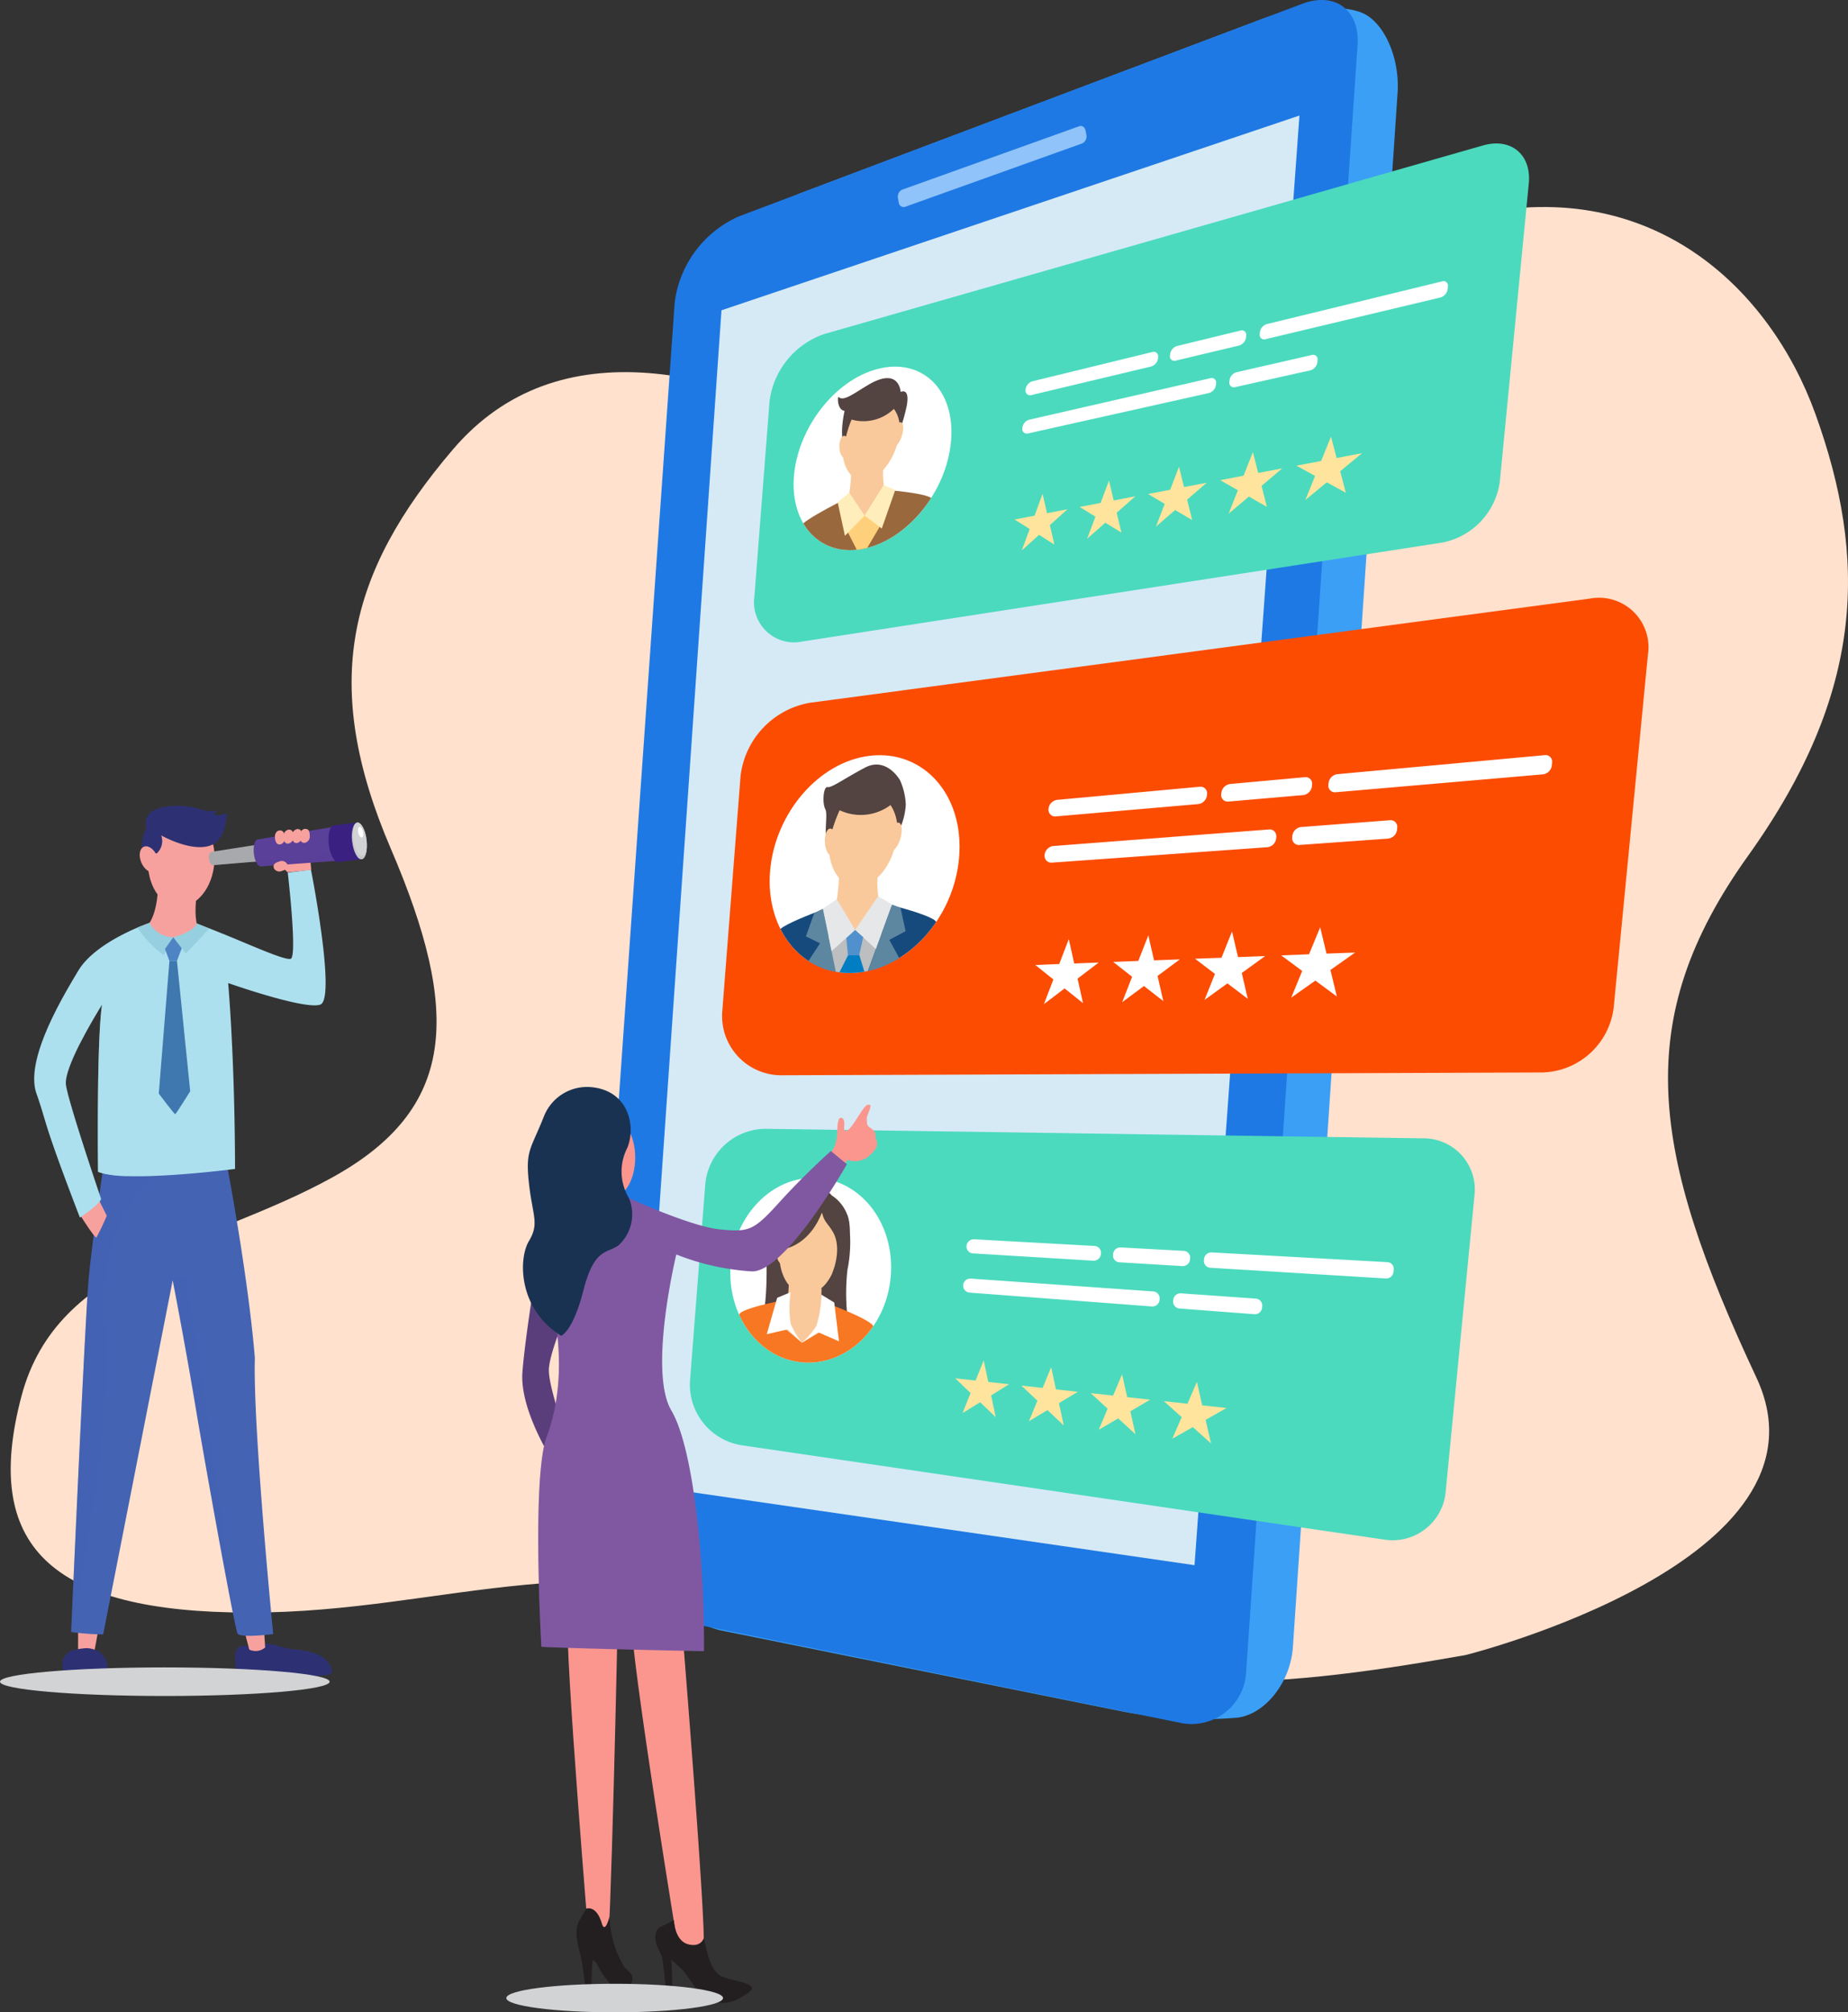 <svg xmlns="http://www.w3.org/2000/svg" xmlns:xlink="http://www.w3.org/1999/xlink" width="189.928" height="206.752" viewBox="0 0 189.928 206.752"><rect x="0" y="0" width="189.928" height="206.752" fill="#333333" stroke="none"/><defs><style>.a{fill:#ffe1cd;}.b{fill:#3b9ff6;}.c{fill:#1f79e4;}.d{fill:#d6eaf5;}.e{fill:#8fc3f9;}.f{fill:#4bdabe;}.g{fill:#ffe49d;}.h{fill:#fff;}.i{clip-path:url(#a);}.j{fill:#9a683d;}.k,.l{fill:#f9c99b;}.ad,.aj,.am,.ar,.l{opacity:0.3;}.m{fill:#534341;}.n{fill:#ffd07b;}.o{fill:#feb;}.p{fill:#fc4c02;}.q{clip-path:url(#b);}.r{fill:#174a7c;}.av,.s{fill:#bcbec0;}.t{fill:#5d87a1;}.u{fill:#e6e7e8;}.v{fill:#5091cd;}.w{fill:#007dc3;}.x{clip-path:url(#c);}.y{fill:#f87723;}.z{fill:#fb968f;}.aa{fill:#231f20;}.ab{fill:#5a3e7b;}.ac,.ad{fill:#8058a1;}.ae{fill:#1a3252;}.af{fill:#d1d3d4;}.ag{fill:#2d3174;}.ah,.am{fill:#f7a19e;}.ai,.aj{fill:#4463b3;}.ak,.al{fill:#ade0ee;}.al,.av{opacity:0.5;}.an{fill:#96cfdf;}.ao{fill:#4e84c4;}.ap{fill:#3f77af;}.aq,.ar{fill:#a7a9ac;}.as,.at{fill:#5a4099;}.at{opacity:0.2;}.au{fill:#392081;}</style><clipPath id="a"><path d="M662.357,139.91c-.435,5.276-4.572,10.257-9.084,11.116-4.35.826-7.451-2.511-7.068-7.44s4.155-9.873,8.554-11.035C659.323,131.341,662.8,134.623,662.357,139.91Z" transform="translate(-646.173 -132.3)"/></clipPath><clipPath id="b"><path d="M658.974,250.548c-.524,6.36-5.5,11.68-10.928,11.89-5.239.2-8.977-4.457-8.505-10.419s5.007-11.3,10.3-11.894C655.332,239.506,659.5,244.17,658.974,250.548Z" transform="translate(-639.501 -240.07)"/></clipPath><clipPath id="c"><path d="M645.014,367.425c-.446,5.4-4.657,9.339-9.258,8.834-4.439-.487-7.6-4.959-7.2-10.017s4.244-9.07,8.727-8.918C641.932,357.485,645.46,362.013,645.014,367.425Z" transform="translate(-628.518 -357.319)"/></clipPath></defs><g transform="translate(-425.91 -30.13)"><path class="a" d="M578.41,236.6s38.722-9.663,29.89-28.514c-10.9-23.268-12.947-36.706-.846-53.614s12.237-30.649,6.9-45.418c-4.6-12.72-16.8-24.9-36.155-20.2s-44.528,32.942-60.127,24.219-32.926-13.011-43.742-.332-13.645,24.086-6.383,40.994,6.767,26.755-6.05,33.816-28.217,8.458-31.91,22.475c-4.034,15.3,2.874,22.209,23.444,22.209s34.4-7.838,62.232.616S557.3,240.333,578.41,236.6Z" transform="translate(-1.878 -36.425)"/><g transform="translate(425.91 30.13)"><g transform="translate(60.422)"><path class="b" d="M668.566,207.942a43.183,43.183,0,0,1-11.676-.606l-41.462-8.362a7.822,7.822,0,0,1-6.057-7.874L617.047,60.23a11.033,11.033,0,0,1,6.537-8.894l47.446-17.9c3.384-1.275,8.011-1.574,10.286-.665s3.934,4.611,3.691,8.229L674.248,200.685C674,204.291,671.445,207.561,668.566,207.942Z" transform="translate(-601.792 -31.466)"/><path class="c" d="M656.49,201.853a5.622,5.622,0,0,1-6.891,5.262l-54.768-11.133a7.728,7.728,0,0,1-5.98-7.878l8.9-126.856a11.21,11.21,0,0,1,6.61-8.89l57.876-21.833c3.385-1.275,5.947.636,5.7,4.249Z" transform="translate(-588.835 -30.13)"/><path class="d" d="M660.389,211.269,603.42,203l8.351-120.662,59.4-20.009Z" transform="translate(-598.043 -50.458)"/><g transform="translate(31.858 12.94)"><path class="e" d="M693.874,65.263c.3-.118.6.085.664.457l.081.409a.815.815,0,0,1-.413.889L676,73.536a.515.515,0,0,1-.667-.457l-.074-.413a.8.8,0,0,1,.413-.885Z" transform="translate(-675.247 -65.229)"/></g><g transform="translate(10.47 14.741)"><g transform="translate(6.622)"><path class="f" d="M711.824,104.871a7.388,7.388,0,0,1-5.9,6.242l-65.762,10.165a4.119,4.119,0,0,1-4.951-4.59l1.56-20.09a8.425,8.425,0,0,1,5.648-6.916L710.1,70.314c2.876-.822,4.992.94,4.7,3.915Z" transform="translate(-635.195 -70.112)"/><g transform="translate(26.761 14.149)"><g transform="translate(0 15.968)"><path class="g" d="M710.652,167.75l.461,1.984,2.105-.4-1.814,1.63.465,2-1.574-1-1.777,1.6.811-2.2-1.548-.981,2.054-.391Z" transform="translate(-707.78 -161.869)"/><path class="g" d="M728.919,164.07l.487,2.035,2.219-.424-1.913,1.685.49,2.046-1.659-1.018-1.869,1.644.852-2.267-1.626-1,2.157-.409Z" transform="translate(-719.219 -159.546)"/><path class="g" d="M748.155,160.2l.516,2.087,2.337-.446-2.017,1.74.52,2.1-1.751-1.036-1.972,1.7.9-2.33-1.718-1.018,2.278-.431Z" transform="translate(-731.259 -157.103)"/><path class="g" d="M768.459,156.12l.542,2.138,2.474-.468-2.127,1.8.549,2.157-1.851-1.058-2.083,1.755.951-2.4L765.1,159l2.4-.457Z" transform="translate(-743.967 -154.527)"/><path class="g" d="M789.9,151.8l.579,2.2,2.618-.5-2.253,1.862.583,2.212-1.961-1.077-2.2,1.818,1-2.474-1.917-1.054,2.54-.483Z" transform="translate(-757.383 -151.8)"/></g><g transform="translate(0.787)"><g transform="translate(0.336)"><path class="h" d="M776.124,113.732a1.011,1.011,0,0,1,.719-.837l18.006-4.387a.452.452,0,0,1,.594.512l-.029.306a1.016,1.016,0,0,1-.723.833l-17.984,4.288a.461.461,0,0,1-.6-.516Z" transform="translate(-752.036 -108.489)"/><path class="h" d="M751.1,124.64a1.017,1.017,0,0,1,.719-.837l6.5-1.585a.456.456,0,0,1,.6.516l-.015.188a1.012,1.012,0,0,1-.719.833l-6.5,1.548a.461.461,0,0,1-.6-.516Z" transform="translate(-736.24 -117.144)"/><path class="h" d="M710.83,132.042a1.007,1.007,0,0,1,.715-.837l12.307-3a.459.459,0,0,1,.6.516l-.011.14a1.007,1.007,0,0,1-.719.833l-12.292,2.931a.465.465,0,0,1-.6-.52Z" transform="translate(-710.824 -120.926)"/></g><g transform="translate(0 7.575)"><path class="h" d="M729.818,136.209a.988.988,0,0,1-.723.822l-18.574,4.151a.47.47,0,0,1-.6-.527l.007-.063a.983.983,0,0,1,.719-.826l18.589-4.255a.464.464,0,0,1,.6.524Z" transform="translate(-709.914 -133.115)"/><path class="h" d="M776.685,129.8a.992.992,0,0,1-.723.822l-7.716,1.722a.466.466,0,0,1-.6-.527l.015-.177a.992.992,0,0,1,.723-.826l7.724-1.766a.461.461,0,0,1,.6.524Z" transform="translate(-746.359 -129.036)"/></g></g></g><path class="h" d="M662.357,139.91c-.435,5.276-4.572,10.257-9.084,11.116-4.35.826-7.451-2.511-7.068-7.44s4.155-9.873,8.554-11.035C659.323,131.341,662.8,134.623,662.357,139.91Z" transform="translate(-642.125 -109.372)"/><g transform="translate(4.047 22.928)"><g class="i"><path class="j" d="M659.247,167.174c-1.121-.63-6.566-.944-6.566-.944s-5.442,2.6-6.589,3.65-1.523,8.682-1.523,8.682l14.895-2.533S660.379,167.808,659.247,167.174Z" transform="translate(-645.161 -153.721)"/><g transform="translate(4.559 1.181)"><g transform="translate(0.354 9.382)"><path class="k" d="M659.5,165.691s.859-.936,1-4.229a3.158,3.158,0,0,0,3.292-.512,8.619,8.619,0,0,0,.608,3.668l-2.573,2.242Z" transform="translate(-659.5 -160.95)"/><path class="l" d="M665.431,161.315c0-.225.007-.365.007-.365a3.159,3.159,0,0,1-3.292.512c-.007.17-.015.324-.026.483v0S663.613,163.571,665.431,161.315Z" transform="translate(-661.154 -160.95)"/></g><g transform="translate(0.477 1.877)"><path class="k" d="M665.676,144.212c-.192,2.371-1.674,4.583-3.289,4.937-1.593.35-2.721-1.246-2.533-3.561s1.619-4.524,3.219-4.929C664.7,140.245,665.868,141.838,665.676,144.212Z" transform="translate(-659.834 -140.593)"/></g><path class="m" d="M659.185,142.47a11.494,11.494,0,0,1,.756-2.71,4.5,4.5,0,0,0,4.347-1.1,3.1,3.1,0,0,1,.531,2.426,20.123,20.123,0,0,0,.778-2.669c.391-2.02-.616-1.493-.616-1.493s-.107-2.643-3.337-.723c-1.615.962-2.522,1.714-3.056,1.235-.081-.074-.155,1.32.634,1.431C659.226,138.868,658.658,141.216,659.185,142.47Z" transform="translate(-658.54 -135.502)"/><g transform="translate(0.143 4.538)"><path class="k" d="M674.546,149.074c-.188.693-.568,1.242-.848,1.235s-.354-.575-.166-1.261.568-1.246.848-1.239S674.734,148.381,674.546,149.074Z" transform="translate(-668.082 -147.81)"/><path class="k" d="M658.947,152.961c.081.612.365,1,.645.863s.446-.745.369-1.364-.369-1-.649-.859S658.87,152.349,658.947,152.961Z" transform="translate(-658.928 -150.185)"/></g></g><g transform="translate(4.53 12.166)"><path class="n" d="M661.913,178.156l2.6-4.406-2.245.018-2.157.87Z" transform="translate(-659.502 -170.635)"/><path class="o" d="M667.925,165.3l1.187.512-1.383,3.956-1.77-1.335Z" transform="translate(-663.195 -165.3)"/><path class="o" d="M659.655,167.44l-1.195.981.748,3.447,2.017-2.083Z" transform="translate(-658.46 -166.651)"/></g></g></g></g><g transform="translate(3.326 46.707)"><path class="p" d="M717.885,238.329a7.581,7.581,0,0,1-7.348,6.692l-78.083.288a6.089,6.089,0,0,1-6.179-6.655l1.869-24.057a8.673,8.673,0,0,1,7.16-7.565l80.1-10.692a5.087,5.087,0,0,1,5.995,5.781Z" transform="translate(-626.255 -196.281)"/><g transform="translate(32.188 16.13)"><g transform="translate(0 17.693)"><path class="h" d="M717,291.31l.553,2.507,2.522-.1-2.175,1.655.56,2.518-1.891-1.512-2.127,1.615.973-2.536-1.854-1.486,2.455-.1Z" transform="translate(-713.56 -290.097)"/><path class="h" d="M738.873,290.27l.586,2.57,2.651-.1-2.289,1.7.59,2.584-1.987-1.548-2.238,1.659,1.021-2.607L735.26,293l2.581-.1Z" transform="translate(-727.259 -289.441)"/><path class="h" d="M761.875,289.18l.616,2.636,2.791-.111-2.407,1.744.619,2.655-2.09-1.589-2.356,1.7,1.073-2.673-2.05-1.559,2.721-.1Z" transform="translate(-741.66 -288.752)"/><path class="h" d="M786.107,288.02l.649,2.706,2.942-.111-2.537,1.792.656,2.721-2.208-1.63-2.478,1.751,1.128-2.743-2.161-1.6,2.861-.111Z" transform="translate(-756.831 -288.02)"/></g><g transform="translate(0.952)"><g transform="translate(0.398)"><path class="h" d="M795.273,242.9a1.041,1.041,0,0,1,.907-.907l21.31-1.954a.669.669,0,0,1,.752.756l-.029.317a1.045,1.045,0,0,1-.911.9l-21.292,1.84a.676.676,0,0,1-.756-.759Z" transform="translate(-766.483 -240.031)"/><path class="h" d="M765.383,247.786a1.038,1.038,0,0,1,.9-.907l7.669-.7a.672.672,0,0,1,.756.756l-.018.184a1.037,1.037,0,0,1-.907.9l-7.661.664a.678.678,0,0,1-.759-.759Z" transform="translate(-747.613 -243.907)"/><path class="h" d="M717.229,251.107a1.03,1.03,0,0,1,.9-.907l14.637-1.346a.675.675,0,0,1,.759.756l-.011.125a1.034,1.034,0,0,1-.9.9L717.989,251.9a.683.683,0,0,1-.763-.759Z" transform="translate(-717.223 -245.599)"/></g><g transform="translate(0 6.692)"><path class="h" d="M739.944,261.7a1.019,1.019,0,0,1-.907.892l-22.128,1.585a.694.694,0,0,1-.763-.771l0-.037a1.015,1.015,0,0,1,.9-.9l22.151-1.7a.681.681,0,0,1,.756.767Z" transform="translate(-716.143 -259.818)"/><path class="h" d="M795.934,259.181a1.026,1.026,0,0,1-.911.892l-9.1.653a.689.689,0,0,1-.759-.771l.015-.17a1.026,1.026,0,0,1,.907-.9l9.114-.7a.682.682,0,0,1,.756.767Z" transform="translate(-759.715 -258.183)"/></g></g></g><path class="h" d="M658.974,250.548c-.524,6.36-5.5,11.68-10.928,11.89-5.239.2-8.977-4.457-8.505-10.419s5.007-11.3,10.3-11.894C655.332,239.506,659.5,244.17,658.974,250.548Z" transform="translate(-634.617 -223.926)"/><g transform="translate(4.884 16.144)"><g class="q"><path class="r" d="M655.241,282c-1.346-.977-7.9-2.371-7.9-2.371s-6.551,2.164-7.934,3.244-1.84,10.342-1.84,10.342l17.925-.358S656.6,282.985,655.241,282Z" transform="translate(-638.282 -265.045)"/><g transform="translate(5.532 0.956)"><g transform="translate(0.392 11.56)"><path class="k" d="M655.57,279.033s1.032-.988,1.2-4.988a3.732,3.732,0,0,0,3.956-.015,11.42,11.42,0,0,0,.734,4.6l-3.1,2.264Z" transform="translate(-655.57 -274.026)"/><path class="l" d="M662.722,274.466c0-.276.007-.446.007-.446a3.732,3.732,0,0,1-3.956.015c-.008.2-.022.394-.033.582h0S660.532,276.885,662.722,274.466Z" transform="translate(-657.571 -274.02)"/></g><g transform="translate(0.542 2.279)"><path class="k" d="M663,253.688c-.232,2.865-2.013,5.291-3.956,5.423-1.917.129-3.27-2.031-3.049-4.826s1.95-5.235,3.875-5.427C661.825,248.659,663.237,250.823,663,253.688Z" transform="translate(-655.976 -248.846)"/></g><path class="m" d="M661.394,246.829a4.265,4.265,0,0,1,.634,3.064,7,7,0,0,0,.936-3.115,6.859,6.859,0,0,0-.593-2.5s-1.386-2.47-3.609-1.29c-2.19,1.161-3.41,2.083-3.838,1.995s-.564,1.633-.236,2.256-.288,2.913.372,3.514a16.441,16.441,0,0,1,1.1-3.392A5.116,5.116,0,0,0,661.394,246.829Z" transform="translate(-654.505 -242.664)"/><g transform="translate(0.141 5.967)"><path class="k" d="M673.688,260.431c-.228.811-.686,1.416-1.021,1.353s-.424-.767-.2-1.574.686-1.416,1.021-1.357S673.912,259.624,673.688,260.431Z" transform="translate(-665.908 -258.849)"/><path class="k" d="M654.911,262.144c.092.763.439,1.29.774,1.176s.538-.829.442-1.6-.442-1.29-.778-1.172S654.819,261.385,654.911,262.144Z" transform="translate(-654.889 -259.914)"/></g></g><g transform="translate(3.653 14.485)"><path class="s" d="M657.646,299.47l3.506-9.63-5.552.284Z" transform="translate(-653.318 -285.976)"/><path class="t" d="M665.755,281.67l-4.6,12.642,5.545-6.743-1.235-2.264,1.674-.892-.52-2.393Z" transform="translate(-656.822 -280.818)"/><path class="u" d="M665.7,279.36l1.434.852-1.67,4.579-2.127-1.961Z" transform="translate(-658.204 -279.36)"/><path class="t" d="M651.22,282.85l2.518,12.207-4.328-6.334,1.526-2.319-1.453-.712.859-2.393Z" transform="translate(-649.41 -281.563)"/><path class="u" d="M655.758,280.21l-1.438.973.9,4.358,2.426-2.175Z" transform="translate(-652.51 -279.897)"/><path class="v" d="M662.195,291.336l-1.161.052-.173-1.784.914-.833.826.745Z" transform="translate(-656.639 -285.301)"/><path class="w" d="M660.553,295.73l-1.161.052-1.132,2.249,1.066,5.158,1.91-5.235Z" transform="translate(-654.997 -289.695)"/></g></g></g></g><g transform="translate(0 101.234)"><path class="f" d="M694.921,380.937a5.476,5.476,0,0,1-6.286,4.922l-66.1-9.7a6.307,6.307,0,0,1-5.28-6.61l1.571-20.215a6.262,6.262,0,0,1,6.234-5.685l67.594.981a5.257,5.257,0,0,1,5.228,5.844Z" transform="translate(-617.233 -343.648)"/><g transform="translate(27.292 11.351)"><g transform="translate(0 12.44)"><path class="g" d="M694.176,408.18l.468,2.219,2.138.236-1.843,1.147.472,2.238-1.6-1.537L692,413.6l.826-2.061-1.571-1.512,2.083.229Z" transform="translate(-691.26 -408.18)"/><path class="g" d="M712.724,410.08l.494,2.282,2.249.247-1.943,1.169.5,2.293-1.681-1.582-1.9,1.147.866-2.112-1.648-1.552,2.186.24Z" transform="translate(-702.876 -409.379)"/><path class="g" d="M732.226,412.08l.523,2.345,2.367.254-2.042,1.2.524,2.356-1.773-1.63-2,1.172.911-2.168-1.737-1.6,2.3.254Z" transform="translate(-715.086 -410.642)"/><path class="g" d="M752.779,414.18l.549,2.411,2.5.273-2.153,1.22.557,2.422-1.873-1.678-2.105,1.191.959-2.216-1.832-1.644,2.43.265Z" transform="translate(-727.952 -411.968)"/></g><g transform="translate(0.805)"><g transform="translate(0.343)"><path class="h" d="M760.56,378.776a.754.754,0,0,1,.785-.678l18.058,1a.689.689,0,0,1,.653.759l-.022.243a.755.755,0,0,1-.789.675l-18.043-1.1a.7.7,0,0,1-.656-.763Z" transform="translate(-736.147 -376.748)"/><path class="h" d="M735.217,377.376A.751.751,0,0,1,736,376.7l6.478.358a.694.694,0,0,1,.656.759l-.011.129a.751.751,0,0,1-.785.675l-6.47-.391a.7.7,0,0,1-.66-.763Z" transform="translate(-720.15 -375.864)"/><path class="h" d="M694.376,375.116a.749.749,0,0,1,.782-.678l12.38.686a.694.694,0,0,1,.656.759l-.007.081a.745.745,0,0,1-.782.675l-12.369-.752a.7.7,0,0,1-.66-.763Z" transform="translate(-694.373 -374.437)"/></g><g transform="translate(0 4.033)"><path class="h" d="M713.628,387.581a.737.737,0,0,1-.785.664l-18.737-1.423a.717.717,0,0,1-.66-.774v0a.733.733,0,0,1,.778-.667l18.755,1.32a.711.711,0,0,1,.656.771Z" transform="translate(-693.443 -385.375)"/><path class="h" d="M761.121,390.979a.739.739,0,0,1-.785.664l-7.7-.586a.709.709,0,0,1-.653-.774l.011-.118a.742.742,0,0,1,.785-.667l7.7.542a.7.7,0,0,1,.653.771Z" transform="translate(-730.4 -387.976)"/></g></g></g><path class="h" d="M645.014,367.425c-.446,5.4-4.657,9.339-9.258,8.834-4.439-.487-7.6-4.959-7.2-10.017s4.244-9.07,8.727-8.918C641.932,357.485,645.46,362.013,645.014,367.425Z" transform="translate(-624.358 -352.279)"/><g transform="translate(4.161 5.04)"><g class="x"><path class="m" d="M637.458,368.384s.306,5.951-.553,7.834,7.429,3.112,9.1.671a21.874,21.874,0,0,1-.188-6.142,14.367,14.367,0,0,0,.037-5.512,3.185,3.185,0,0,0-4.181-1.331C638.771,364.989,637.406,366.268,637.458,368.384Z" transform="translate(-633.774 -361.294)"/><g transform="translate(-0.508 10.858)"><path class="y" d="M642.193,393.085c-1.139-1.007-6.706-2.935-6.706-2.935s-5.549.955-6.721,1.711-1.626,9.49-1.626,9.49l15.2,1.983S643.347,394.1,642.193,393.085Z" transform="translate(-627.14 -388.904)"/><g transform="translate(4.262)"><g transform="translate(1.254)"><path class="k" d="M642.1,390.909s.874-.719,1.018-4.129a3.31,3.31,0,0,0,3.355.49,10.533,10.533,0,0,0,.616,4.041l-2.625,1.548Z" transform="translate(-642.1 -386.776)"/><path class="l" d="M648.147,387.644c0-.236.007-.383.007-.383a3.31,3.31,0,0,1-3.355-.49c-.007.173-.018.336-.03.5h0S646.293,389.443,648.147,387.644Z" transform="translate(-643.786 -386.77)"/></g><g transform="translate(0 0.892)"><path class="h" d="M641.152,389.19a11.08,11.08,0,0,0,0,3.241,8.825,8.825,0,0,0,1.158,1.954l-1.467-1.372-2.146.49,1.069-3.738Z" transform="translate(-638.7 -389.19)"/><path class="h" d="M650.5,389.88a11,11,0,0,1-.531,3.23,8.2,8.2,0,0,1-1.467,1.707l1.681-1.069,2.124.922-.487-3.985Z" transform="translate(-644.887 -389.626)"/></g></g></g><g transform="translate(3.683 0.991)"><g transform="translate(1.022 2.252)"><path class="k" d="M648.148,370.662c-.2,2.426-1.707,4.284-3.351,4.151-1.622-.133-2.769-2.16-2.581-4.531s1.652-4.244,3.278-4.166C647.148,366.19,648.343,368.229,648.148,370.662Z" transform="translate(-641.857 -366.114)"/><g transform="translate(0 3.209)"><path class="k" d="M657.175,377.181c-.192.664-.579,1.125-.866,1.029s-.361-.712-.17-1.379.579-1.128.863-1.032S657.367,376.514,657.175,377.181Z" transform="translate(-650.594 -375.429)"/><path class="k" d="M641.3,376.138c.077.667.372,1.161.656,1.106s.454-.645.376-1.316-.372-1.165-.66-1.106S641.22,375.471,641.3,376.138Z" transform="translate(-641.278 -374.817)"/></g></g><path class="m" d="M644.256,362.577c-.022-.114-1.006,3.381-4.369,3.849,0,0-1.113.494-1.183,1.357,0,0-1.121-4.509,1.994-6.7,3.189-2.249,4.546-.269,4.546-.269a4.051,4.051,0,0,1,1.84,3.775,7.87,7.87,0,0,1-1.781,4.236s1.106-2.544.044-4.3C644.795,363.617,644.481,363.554,644.256,362.577Z" transform="translate(-638.508 -360.006)"/></g></g></g></g></g></g><g transform="translate(52.036 111.686)"><g transform="translate(1.638)"><g transform="translate(4.65 54.541)"><g transform="translate(6.59 0.21)"><path class="z" d="M606.745,480.8s2.6,31.991,2.231,33.181a2.018,2.018,0,0,1-2.787-.944s-4.76-29.159-4.586-32.514Z" transform="translate(-601.597 -480.52)"/><path class="aa" d="M613.2,566c.361,1.666.7,3.55,1.987,4.033s3.838.7,2.621,1.578-2.3,1.4-3.827.878-2.29-2.632-3.215-3.418-.9-.833-.9-.833l.162,4.513h-.667a43.173,43.173,0,0,0-.45-4.726c-.24-.7-1.191-1.928-.387-3.023l1.6-.8s.063,2.087,1.442,2.463S613.2,566,613.2,566Z" transform="translate(-605.773 -533.349)"/></g><path class="z" d="M588.876,480.459s-.693,33.148-1.113,34.321c0,0-1.39.553-1.726-.2,0,0-2.614-31.29-2.286-34.634Z" transform="translate(-583.723 -479.95)"/><path class="aa" d="M589.635,561.7a10.55,10.55,0,0,0,1.552,5.272c.439.395.878.7.789,1.272a1.183,1.183,0,0,1-1.884.789,7.86,7.86,0,0,1-1.711-2.367c-.483-.7-.483-.35-.483-.35a17.808,17.808,0,0,0,0,3.812h-.63s-.28-2.621-.5-3.849-.962-3.023-.173-4.251l.645-1.106s1.029-.417,1.6,1.508C589.186,563.609,589.635,561.7,589.635,561.7Z" transform="translate(-585.312 -531.047)"/></g><g transform="translate(0 1.807)"><path class="ab" d="M573.08,373.97s-1.652,9.792-1.95,13.837,3.329,9.475,3.329,9.475a10.152,10.152,0,0,0,1.246-2.256c.048-.531-1.976-5.8-1.854-7.606s1.972-6.105,2.12-6.548S574.134,375.563,573.08,373.97Z" transform="translate(-571.112 -360.309)"/><g transform="translate(1.559)"><path class="z" d="M656.972,341.29a4.733,4.733,0,0,0,.31-1.578c.022-.889.129-1.725.557-1.375s-.14,1.412.431,1.239,1.611-2.441,2.094-2.618c.811-.295-.111,1.036-.044,1.449s-.085.575.343.878.594.5.553.866.6.866-.409,1.792a2.251,2.251,0,0,1-2.43.66l-.859.933-1.187-1.176Z" transform="translate(-626.471 -336.915)"/><g transform="translate(0 4.769)"><path class="ac" d="M584.749,354.691s6.426,2.938,9.365,3.211,3.4.184,6.061-2.754,5.327-5.3,5.327-5.3l1.648,1.353s-6.253,11.075-9.759,11.013a25.149,25.149,0,0,1-7.776-1.74s-2.9,11.982-.513,16.023,3.451,16.292,3.355,24.739c0,0-13.863-.273-16.709-.457,0,0-1.01-17.446.549-21.579s1.652-9.272.365-14.6-1.928-6.334-.553-8.262A6.673,6.673,0,0,1,584.749,354.691Z" transform="translate(-575.341 -349.85)"/><path class="ad" d="M575.756,407.46c.409.026,1.054.055,1.851.081-1.825-19.127,2.282-20.812,1.644-24.023-1.044-5.265,1.511-11.543,3.078-12.528s2.525-3.956,2.525-3.956a10.07,10.07,0,0,0,.2-5.53c-.2-.085-.306-.136-.306-.136a6.66,6.66,0,0,0-8.631,1.652c-1.375,1.928-.734,2.938.553,8.262s1.195,10.467-.365,14.6S575.756,407.46,575.756,407.46Z" transform="translate(-575.347 -356.527)"/></g></g></g><g transform="translate(0.073)"><path class="z" d="M594.424,344.655c0,2.256-1.069,4.085-2.389,4.085s-2.385-1.829-2.385-4.085,1.069-4.085,2.385-4.085S594.424,342.4,594.424,344.655Z" transform="translate(-582.888 -337.416)"/><path class="ae" d="M578.532,332.046a4.767,4.767,0,0,0-5.051,2.938c-1.379,3.488-1.928,3.488-1.56,6.887s1.1,4.133,0,5.969-1.1,6.979,3.307,9.73c0,0,1.195-.365,2.3-4.682s2.385-3.764,3.58-4.59a4.329,4.329,0,0,0,1.1-4.867,5.281,5.281,0,0,1-.184-5.143C582.938,336.087,582.2,332.507,578.532,332.046Z" transform="translate(-571.309 -332.014)"/></g></g><path class="af" d="M588.942,583.377c0,.811-4.984,1.467-11.134,1.467s-11.138-.656-11.138-1.467,4.985-1.467,11.138-1.467S588.942,582.566,588.942,583.377Z" transform="translate(-566.67 -489.778)"/></g><g transform="translate(0 82.788)"><g transform="translate(3.514)"><g transform="translate(2.866 34.903)"><g transform="translate(0 49.433)"><g transform="translate(17.777)"><path class="ag" d="M492.137,487.679l1.43.063a4.224,4.224,0,0,1,1.383-.277c.885.129,1.519.472,2.455.557s3.034.288,3.749,1.571c.63,1.136.133,1.073-2.275,1.243a26.63,26.63,0,0,1-4.483-.085s-.936-.081-1,.166-1.74.247-1.807-.413S491.068,487.841,492.137,487.679Z" transform="translate(-491.434 -485.696)"/><path class="ah" d="M494.02,483.082c.066.265.509,1.954.509,1.954a1.5,1.5,0,0,0,1.633-.214l-.136-2.142Z" transform="translate(-493.067 -482.68)"/></g><g transform="translate(0 0.406)"><path class="ah" d="M447.674,483.78c0,.277,0,2.109,0,2.109s1.091.435,1.659.1l.391-2.109Z" transform="translate(-446.028 -483.78)"/><path class="ag" d="M446.02,491.619c1.338,0,1.877-.236,1.888-.7a2.339,2.339,0,0,0-.494-1.534,2.422,2.422,0,0,0-1.744-.712,6.75,6.75,0,0,0-1.611.306,1.581,1.581,0,0,0-.405,2.463S443.808,491.612,446.02,491.619Z" transform="translate(-443.216 -486.867)"/></g></g><g transform="translate(0.93)"><path class="ai" d="M461.383,348.6s2.477,12.568,3.241,21.833c-.217,7.116,1.884,28.366,1.884,28.366s-3.362.439-3.657-.055-3.292-17.118-4.35-23.456c-1.125-6.736-2.323-12.838-2.323-12.838l-7.145,36.382a25.525,25.525,0,0,1-3.292-.247s1.4-31.755,1.792-36.138c.413-4.656,1.847-13.719,1.847-13.719Z" transform="translate(-445.74 -348.6)"/><path class="aj" d="M449.385,348.931l.9-.011c.21.778.317,1.456.317,1.456s7.1,1.338,4.6,1.508-6.846,6.356-5.936,15.544-3.514,31.36-3.514,31.36,1.4-31.755,1.792-36.138C447.951,357.993,449.385,348.931,449.385,348.931Z" transform="translate(-445.746 -348.802)"/><path class="aj" d="M475.941,388.4c.767,3.451,4.782,33.052,4.782,33.052l-.089-.288c-.583-2.293-3.27-17.236-4.262-23.168-1.124-6.736-2.323-12.838-2.323-12.838l1.7-.59S475.175,384.953,475.941,388.4Z" transform="translate(-463.613 -371.308)"/><path class="aj" d="M453.154,365.61a1.009,1.009,0,0,1,.715,1.515c-.682,1.56-.9,3.02-1.2,3.208s-.225-1.95-.225-1.95Z" transform="translate(-449.969 -359.339)"/></g></g><path class="ak" d="M452.06,357.41Z" transform="translate(-445.933 -319.259)"/><path class="ah" d="M450.076,367.83a24.214,24.214,0,0,0,1.055-2.223l-.749-1.5-1.9,1.571S449.97,368.044,450.076,367.83Z" transform="translate(-443.673 -323.489)"/><g transform="translate(0 6.558)"><path class="ak" d="M452.15,277.252c1.766.689,1.766.689,2.636,1.04,2.776,1.117,6.493,2.813,7.027,2.584.686-.288-.31-8.848-.31-8.848l2.382-.306c-.052-.295,2.632,13.284.959,13.866-1.618.56-9.468-2.216-9.468-2.216s.682,7.458.708,19.1c0,0-11.326,1.475-14.08.295,0,0-.166-13.4.413-17.188,0,0-4,6.345-3.709,8.277s3.613,11.7,3.613,11.7-.1.527-2.183,1.91c-3.926-10.212-3.329-9.512-4.468-12.76-1.195-3.407,2.614-9.8,4.321-12.631,1.829-3.031,7.3-4.885,7.3-4.885A6,6,0,0,1,452.15,277.252Z" transform="translate(-435.442 -271.717)"/><path class="al" d="M453.072,324.687a9.509,9.509,0,0,1-3.045-.442s-.166-13.4.413-17.188c0,0-1.239,1.969-2.29,4.044h0c1.246-5.051,3.606-5.361,3.606-5.361s-.217,2.754-.107,9.7S453.072,324.687,453.072,324.687Z" transform="translate(-443.465 -293.196)"/></g><g transform="translate(10.61)"><g transform="translate(0.653 8.679)"><path class="ah" d="M467.435,277.47s-.085,3.082-1.445,3.967a5.687,5.687,0,0,0,5.892.442s-.9-.708-.443-4.048C471.439,277.835,469.024,278.853,467.435,277.47Z" transform="translate(-465.99 -277.47)"/><path class="am" d="M469.74,278.226h0c.052-.45.063-.756.063-.756,1.589,1.382,4,.365,4,.365-.052.394-.088.748-.107,1.073h0S471.676,281.028,469.74,278.226Z" transform="translate(-468.357 -277.47)"/></g><path class="ah" d="M467.152,260.546c-.184,2.651,1.187,4.911,3.071,5.044s3.565-1.906,3.75-4.557-1.187-4.911-3.075-5.044S467.336,257.9,467.152,260.546Z" transform="translate(-466.06 -255.226)"/><path class="ag" d="M467.024,258.8a1.726,1.726,0,0,0,.435-1.825s3.381,1.928,5.342.907c1.423-.741,1.386-3.215,1.386-3.215a1.656,1.656,0,0,1-1.342.162l.446-.468s-.439.387-1.991-.129-6.035-.641-5.372,1.98c0,0-.948,1.77-.111,2.99Z" transform="translate(-465.011 -253.93)"/><path class="ah" d="M464.983,266.789c.265.723.859,1.209,1.327,1.08s.634-.818.369-1.545-.859-1.209-1.327-1.08S464.718,266.063,464.983,266.789Z" transform="translate(-464.622 -261.06)"/><path class="an" d="M474.2,288.139s2.153-.546,2.418-1.419l1.279.531-2.393,2.562Z" transform="translate(-470.521 -274.631)"/><path class="an" d="M465.459,286.57a2.839,2.839,0,0,0,2.444,1.475l-.966,1.84a10.684,10.684,0,0,1-2.717-2.839Z" transform="translate(-464.22 -274.536)"/><g transform="translate(2.194 13.509)"><path class="ao" d="M472.748,290.57l.877,1.132-.494,1.283-.774.022-.457-1.231Z" transform="translate(-471.262 -290.57)"/><path class="ap" d="M471.265,297.142l.774-.022,1.36,13.405s-1.423,2.29-1.537,2.356c-.07.041-1.692-2.116-1.692-2.116Z" transform="translate(-470.17 -294.705)"/></g></g><g transform="translate(17.957 1.722)"><path class="ah" d="M503.627,265.645l2.426-.24a16.5,16.5,0,0,0-.656-3.506c-.332-.383-.387-.229-1.287-.074s-1.482.114-1.63.8-.45,1.018-.206,1.508A9.152,9.152,0,0,0,503.627,265.645Z" transform="translate(-495.534 -260.532)"/><g transform="translate(0 2.245)"><path class="aq" d="M484.421,265.453l4.889-.763.192,1.722-4.929.413c-.192.007-.376-.284-.417-.645S484.23,265.49,484.421,265.453Z" transform="translate(-484.148 -264.69)"/><path class="ar" d="M484.156,267.476c-.041-.361.074-.686.265-.726-.571.664.181,1,1.574.933a3.9,3.9,0,0,0,1.9-.428,3.5,3.5,0,0,1,1.556-.041l.055.5-4.929.413C484.381,268.129,484.2,267.841,484.156,267.476Z" transform="translate(-484.148 -265.99)"/></g><g transform="translate(4.596 0.453)"><path class="as" d="M497.007,261.117l7.739-1.287.413,3.477-7.82.575c-.306,0-.616-.586-.7-1.316S496.712,261.187,497.007,261.117Z" transform="translate(-496.615 -259.83)"/><path class="at" d="M501.517,266.478c2.7-.133,2.931-1.11,2.931-1.11a4.717,4.717,0,0,1,.571-.229l.181,1.515-7.82.575c-.306,0-.616-.586-.7-1.316C497.145,266.991,498.822,266.611,501.517,266.478Z" transform="translate(-496.656 -263.182)"/></g><path class="s" d="M524.054,260.579c.125,1.04.557,1.843.959,1.792s.63-.929.509-1.969-.553-1.843-.959-1.8S523.932,259.539,524.054,260.579Z" transform="translate(-509.32 -258.603)"/><g transform="translate(12.293)"><path class="au" d="M518.032,258.891l2.407-.291.45,3.764-2.407.291c-.406.048-.833-.756-.959-1.8S517.627,258.939,518.032,258.891Z" transform="translate(-517.49 -258.6)"/><g transform="translate(2.407 0.002)"><path class="af" d="M524.054,260.579c.125,1.04.557,1.843.959,1.792s.63-.929.509-1.969-.553-1.843-.959-1.8S523.932,259.539,524.054,260.579Z" transform="translate(-524.02 -258.604)"/><path class="av" d="M524.348,258.96a2.871,2.871,0,0,0-.181,1.6c.114.973.516,1.725.9,1.681.258-.029.435-.424.487-.973-.015.737-.221,1.294-.538,1.331-.406.048-.837-.756-.959-1.792A2.607,2.607,0,0,1,524.348,258.96Z" transform="translate(-524.02 -258.829)"/><path class="h" d="M525.731,260.412c.066.3.236.512.369.483s.188-.3.122-.6-.236-.516-.372-.483S525.664,260.113,525.731,260.412Z" transform="translate(-525.082 -259.366)"/></g></g><g transform="translate(6.647 0.651)"><path class="ah" d="M509.52,261.083c0,.395.085.756.505.715a.653.653,0,0,0,.505-.715c0-.395-.066-.741-.505-.715C509.749,260.382,509.52,260.685,509.52,261.083Z" transform="translate(-506.813 -260.366)"/><path class="ah" d="M507.37,261.133c0,.395.088.756.505.715a.658.658,0,0,0,.505-.715c0-.394-.066-.741-.505-.715A.65.65,0,0,0,507.37,261.133Z" transform="translate(-505.456 -260.398)"/><path class="ah" d="M504.97,261.293c0,.395.085.756.505.715a.659.659,0,0,0,.505-.715c0-.395-.066-.741-.505-.715A.65.65,0,0,0,504.97,261.293Z" transform="translate(-503.94 -260.499)"/><path class="ah" d="M502.551,261.557c.041.395.162.748.575.675a.639.639,0,0,0,.431-.748c-.041-.395-.144-.734-.575-.675C502.706,260.842,502.51,261.162,502.551,261.557Z" transform="translate(-502.41 -260.641)"/><path class="ah" d="M503.03,270.353c.38-.114.7-.3.553-.693a.638.638,0,0,0-.819-.28c-.38.114-.693.28-.553.7A.634.634,0,0,0,503.03,270.353Z" transform="translate(-502.178 -266.03)"/></g></g></g><path class="af" d="M459.788,495.511c0,.811-7.584,1.467-16.941,1.467s-16.937-.656-16.937-1.467,7.584-1.471,16.937-1.471S459.788,494.7,459.788,495.511Z" transform="translate(-425.91 -405.516)"/></g></g></g></svg>